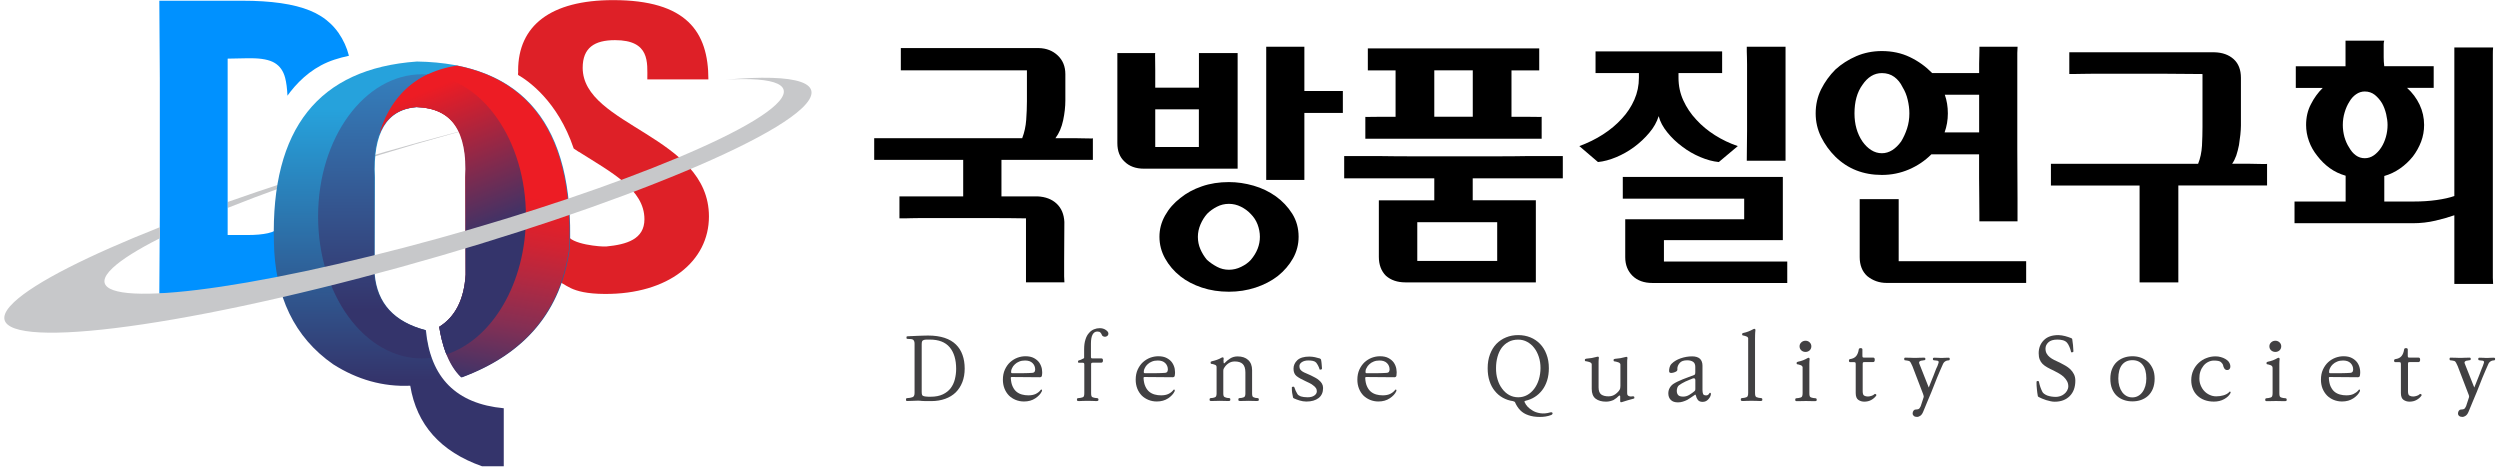<?xml version="1.0" encoding="UTF-8"?>
<svg width="239px" height="45px" viewBox="0 0 239 45" version="1.1" xmlns="http://www.w3.org/2000/svg" xmlns:xlink="http://www.w3.org/1999/xlink">
    <title>DQS-logo</title>
    <defs>
        <linearGradient x1="50.012%" y1="78.642%" x2="50.012%" y2="11.647%" id="linearGradient-1">
            <stop stop-color="#34346B" offset="0%"></stop>
            <stop stop-color="#26A2DC" offset="100%"></stop>
        </linearGradient>
        <linearGradient x1="49.99%" y1="83.024%" x2="49.99%" y2="-37.993%" id="linearGradient-2">
            <stop stop-color="#34346B" offset="0%"></stop>
            <stop stop-color="#348ECD" offset="82.12%"></stop>
        </linearGradient>
        <linearGradient x1="42.527%" y1="108.656%" x2="50.123%" y2="39.134%" id="linearGradient-3">
            <stop stop-color="#34346B" offset="10.48%"></stop>
            <stop stop-color="#473366" offset="16.12%"></stop>
            <stop stop-color="#842F54" offset="40%"></stop>
            <stop stop-color="#B02942" offset="61.16%"></stop>
            <stop stop-color="#D12332" offset="78.82%"></stop>
            <stop stop-color="#E41F28" offset="92.3%"></stop>
            <stop stop-color="#ED1C24" offset="100%"></stop>
        </linearGradient>
        <linearGradient x1="54.942%" y1="62.373%" x2="42.669%" y2="3.583%" id="linearGradient-4">
            <stop stop-color="#34346B" offset="0%"></stop>
            <stop stop-color="#ED1C24" offset="100%"></stop>
        </linearGradient>
    </defs>
    <g id="DQS-1" stroke="none" stroke-width="1" fill="none" fill-rule="evenodd">
        <g id="DQS-main-11--1" transform="translate(-50, -83)" fill-rule="nonzero">
            <g id="Group-41" transform="translate(15, 55)">
                <g id="DQS-logo" transform="translate(35, 28)">
                    <path d="M104.458,15.284 L95.739,15.284 L95.739,18.773 L99.18,18.773 C99.953,18.81 100.562,19.043 101.017,19.472 C101.472,19.901 101.716,20.483 101.753,21.219 C101.753,21.833 101.748,22.474 101.742,23.146 C101.732,23.824 101.732,24.448 101.732,25.025 L101.732,26.418 C101.732,26.624 101.742,26.815 101.758,26.989 L98.084,26.989 L98.084,20.875 C96.946,20.854 95.876,20.848 94.871,20.848 L92.022,20.848 L87.904,20.848 C87.607,20.848 87.342,20.854 87.115,20.859 C86.892,20.864 86.686,20.875 86.511,20.875 L85.987,20.875 L85.987,18.773 L92.081,18.773 L92.081,15.284 L83.573,15.284 L83.573,13.209 L85.802,13.209 L97.724,13.209 C97.936,12.653 98.063,12.065 98.105,11.462 C98.148,10.858 98.174,10.265 98.174,9.688 L98.174,6.724 L86.119,6.724 L86.119,4.595 L99.302,4.595 C100.038,4.611 100.641,4.849 101.123,5.305 C101.605,5.76 101.848,6.353 101.848,7.089 L101.848,9.588 C101.848,10.196 101.779,10.837 101.636,11.504 C101.494,12.171 101.25,12.738 100.901,13.209 L102.69,13.209 C102.986,13.209 103.267,13.214 103.532,13.225 C103.796,13.23 104.014,13.235 104.188,13.235 L104.4,13.235 C104.432,13.235 104.458,13.23 104.479,13.209 L104.479,15.284 L104.458,15.284 Z" id="Path" fill="#000000"></path>
                    <path d="M121.05,17.201 L121.05,10.848 L121.05,4.468 L124.698,4.468 L124.698,5.125 L124.698,6.596 L124.698,8.698 L128.377,8.698 L128.377,10.795 L124.698,10.795 L124.698,17.201 L121.05,17.201 Z M120.446,22.638 C120.446,22.235 120.367,21.844 120.224,21.457 C120.076,21.071 119.854,20.732 119.552,20.435 C119.308,20.171 119.001,19.948 118.636,19.763 C118.265,19.578 117.884,19.488 117.482,19.488 C117.074,19.488 116.698,19.578 116.338,19.763 C115.978,19.948 115.666,20.171 115.406,20.435 C115.142,20.732 114.93,21.071 114.766,21.457 C114.602,21.844 114.517,22.235 114.517,22.638 C114.517,23.056 114.596,23.453 114.755,23.818 C114.914,24.184 115.121,24.528 115.385,24.84 C115.682,25.105 116.005,25.327 116.359,25.512 C116.709,25.698 117.085,25.788 117.487,25.788 C117.889,25.788 118.276,25.698 118.652,25.512 C119.033,25.327 119.34,25.11 119.584,24.84 C120.161,24.157 120.446,23.421 120.446,22.638 M124.147,22.638 C124.147,23.368 123.967,24.062 123.612,24.697 C123.252,25.338 122.765,25.899 122.156,26.391 C121.542,26.862 120.833,27.228 120.034,27.492 C119.224,27.757 118.376,27.889 117.487,27.889 C116.555,27.889 115.698,27.757 114.898,27.492 C114.104,27.228 113.416,26.868 112.839,26.412 C112.225,25.925 111.743,25.354 111.383,24.708 C111.023,24.062 110.843,23.368 110.843,22.632 C110.843,21.912 111.023,21.24 111.383,20.599 C111.743,19.959 112.225,19.403 112.839,18.932 C113.416,18.461 114.104,18.085 114.898,17.815 C115.692,17.539 116.555,17.407 117.487,17.407 C118.271,17.407 119.059,17.524 119.848,17.751 C120.637,17.979 121.341,18.323 121.976,18.773 C122.606,19.228 123.125,19.779 123.538,20.43 C123.941,21.076 124.147,21.812 124.147,22.638 M110.441,14.051 L114.612,14.051 L114.612,10.451 L110.441,10.451 L110.441,14.051 Z M118.318,16.126 L109.366,16.126 C108.577,16.126 107.958,15.898 107.502,15.443 C107.047,15.025 106.819,14.437 106.819,13.68 L106.819,9.376 L106.819,6.411 L106.819,5.072 L110.441,5.072 C110.425,5.072 110.419,5.241 110.43,5.585 C110.441,5.924 110.441,6.305 110.441,6.724 L110.441,8.381 L114.618,8.381 L114.618,6.724 L114.618,5.072 L118.318,5.072 L118.318,6.803 L118.318,10.615 L118.318,16.126 L118.318,16.126 Z" id="Shape" fill="#000000"></path>
                    <path d="M140.792,6.724 L137.118,6.724 L137.118,11.16 L140.797,11.16 L140.797,6.724 L140.792,6.724 Z M135.492,24.946 L143.132,24.946 L143.132,21.245 L135.492,21.245 L135.492,24.946 Z M133.417,11.165 L133.417,6.729 L130.765,6.729 L130.765,4.627 L147.15,4.627 L147.15,6.729 L144.498,6.729 L144.498,11.165 L145.911,11.165 C146.298,11.165 146.636,11.171 146.928,11.176 C147.214,11.186 147.367,11.181 147.383,11.165 L147.383,13.262 L130.526,13.262 L130.526,11.165 C130.526,11.186 130.685,11.186 130.998,11.176 C131.315,11.171 131.649,11.165 131.998,11.165 L133.417,11.165 Z M137.118,19.144 L137.118,17.047 L128.504,17.047 L128.504,14.919 L131.786,14.919 C132.787,14.935 133.899,14.945 135.138,14.945 L138.981,14.945 L142.788,14.945 C144.032,14.945 145.144,14.94 146.123,14.919 L149.405,14.919 L149.405,17.047 L140.792,17.047 L140.792,19.144 L146.827,19.144 L146.827,26.995 L134.365,26.995 C133.592,26.995 132.972,26.783 132.496,26.365 C132.041,25.909 131.818,25.306 131.818,24.554 L131.818,21.854 L131.818,19.149 L137.118,19.149 L137.118,19.144 Z" id="Shape" fill="#000000"></path>
                    <path d="M166.992,15.364 C167.008,14.347 167.019,13.389 167.019,12.489 L167.019,9.926 L167.019,6.146 C167.019,5.903 167.014,5.67 167.008,5.453 C166.998,5.236 166.992,5.056 166.992,4.913 L166.992,4.468 L170.698,4.468 L170.698,15.364 L166.992,15.364 L166.992,15.364 Z M155.128,16.915 L170.439,16.915 L170.439,22.955 L159.072,22.955 L159.072,25.004 L169.025,25.004 L170.862,25.004 L170.862,27.053 L157.971,27.053 C157.166,27.053 156.531,26.82 156.071,26.37 C155.61,25.915 155.372,25.322 155.372,24.586 L155.372,20.959 L166.744,20.959 L166.744,18.99 L155.139,18.99 L155.139,16.915 L155.128,16.915 Z M156.679,7.433 L156.679,6.988 L152.534,6.988 L152.534,4.913 L164.636,4.913 L164.636,6.988 L160.465,6.988 L160.465,7.433 C160.465,8.206 160.618,8.926 160.925,9.598 C161.232,10.271 161.645,10.89 162.169,11.446 C162.678,12.007 163.276,12.499 163.954,12.928 C164.636,13.357 165.362,13.706 166.135,13.966 L164.319,15.491 C163.763,15.438 163.17,15.279 162.545,15.014 C161.921,14.749 161.349,14.421 160.825,14.019 C160.279,13.616 159.803,13.161 159.395,12.653 C158.982,12.145 158.707,11.631 158.569,11.102 C158.395,11.663 158.098,12.192 157.675,12.69 C157.256,13.193 156.775,13.643 156.235,14.045 C155.689,14.448 155.112,14.776 154.498,15.03 C153.889,15.284 153.307,15.438 152.767,15.491 L150.983,13.966 C151.804,13.664 152.561,13.294 153.249,12.849 C153.942,12.404 154.541,11.901 155.049,11.34 C155.557,10.8 155.954,10.191 156.245,9.529 C156.536,8.868 156.679,8.169 156.679,7.433" id="Shape" fill="#000000"></path>
                    <path d="M185.903,12.658 L189.206,12.658 L189.206,9.058 L185.924,9.058 C186.115,9.604 186.215,10.196 186.215,10.842 C186.215,11.478 186.109,12.081 185.903,12.658 M177.787,24.575 L177.787,19.038 L181.514,19.038 L181.514,19.985 L181.514,21.981 L181.514,24.972 L187.608,24.972 L191.779,24.972 L193.701,24.972 L193.701,27.048 L180.365,27.048 C179.666,27.048 179.042,26.831 178.502,26.391 C178.025,25.952 177.787,25.348 177.787,24.575 M179.91,6.988 C179.174,6.988 178.555,7.364 178.046,8.116 C177.538,8.815 177.289,9.725 177.289,10.842 C177.289,11.875 177.538,12.769 178.046,13.521 C178.29,13.871 178.571,14.146 178.888,14.347 C179.201,14.548 179.545,14.649 179.91,14.649 C180.259,14.649 180.593,14.548 180.911,14.347 C181.223,14.146 181.504,13.865 181.752,13.521 C181.975,13.151 182.165,12.743 182.314,12.288 C182.462,11.827 182.536,11.351 182.536,10.842 C182.536,10.424 182.483,9.99 182.377,9.545 C182.276,9.095 182.107,8.693 181.879,8.322 C181.689,7.92 181.424,7.597 181.096,7.354 C180.762,7.11 180.365,6.988 179.91,6.988 M184.717,6.988 L189.206,6.988 L189.206,6.067 C189.206,5.855 189.212,5.622 189.222,5.374 C189.228,5.119 189.233,4.897 189.233,4.706 L189.233,4.468 L192.881,4.468 C192.865,4.664 192.854,4.86 192.854,5.061 L192.854,5.702 L192.854,8.772 L192.854,14.183 C192.854,15.109 192.859,15.988 192.865,16.819 C192.87,17.651 192.875,18.381 192.875,19.011 L192.875,21.161 L189.228,21.161 L189.228,20.451 C189.228,20.049 189.222,19.525 189.217,18.879 C189.206,18.233 189.201,17.598 189.201,16.989 L189.201,14.755 L184.638,14.755 C184.024,15.369 183.309,15.851 182.494,16.2 C181.678,16.549 180.821,16.724 179.905,16.724 C178.136,16.724 176.659,16.147 175.468,14.988 C174.907,14.432 174.452,13.802 174.102,13.103 C173.753,12.399 173.578,11.647 173.578,10.842 C173.578,10.001 173.753,9.233 174.102,8.534 C174.452,7.835 174.907,7.205 175.468,6.644 C176.045,6.12 176.712,5.691 177.464,5.368 C178.216,5.045 179.031,4.881 179.905,4.881 C180.884,4.881 181.779,5.072 182.584,5.458 C183.399,5.85 184.103,6.358 184.717,6.988" id="Shape" fill="#000000"></path>
                    <path d="M213.39,15.655 L215.068,15.655 C215.365,15.655 215.635,15.66 215.873,15.671 C216.111,15.676 216.307,15.681 216.466,15.681 L216.651,15.681 C216.683,15.681 216.709,15.671 216.731,15.655 L216.731,17.73 L208.249,17.73 L208.249,25.555 L208.249,27 L204.544,27 L204.544,17.735 L196.068,17.735 L196.068,15.66 L198.27,15.66 L210.139,15.66 C210.351,15.136 210.473,14.554 210.51,13.929 C210.542,13.299 210.558,12.701 210.558,12.145 L210.558,7.078 C209.372,7.062 208.249,7.052 207.196,7.052 L204.205,7.052 L199.874,7.052 C199.578,7.052 199.302,7.057 199.059,7.062 C198.815,7.073 198.593,7.073 198.402,7.073 L197.825,7.073 L197.825,4.998 L211.685,4.998 C212.458,5.014 213.072,5.236 213.538,5.654 C213.999,6.072 214.232,6.671 214.232,7.438 L214.232,12.007 C214.232,12.251 214.211,12.542 214.179,12.87 C214.142,13.204 214.099,13.537 214.046,13.871 C213.978,14.225 213.888,14.554 213.787,14.871 C213.676,15.178 213.544,15.443 213.39,15.655" id="Path" fill="#000000"></path>
                    <path d="M226.069,8.746 C225.773,8.746 225.498,8.836 225.244,9.011 C224.989,9.185 224.772,9.424 224.603,9.72 C224.412,10.016 224.259,10.361 224.148,10.742 C224.031,11.128 223.973,11.531 223.973,11.949 C223.973,12.335 224.026,12.716 224.126,13.092 C224.238,13.468 224.381,13.807 224.576,14.098 C224.751,14.416 224.963,14.665 225.217,14.85 C225.471,15.035 225.757,15.125 226.069,15.125 C226.387,15.125 226.673,15.035 226.938,14.85 C227.202,14.665 227.441,14.416 227.647,14.098 C227.838,13.802 227.986,13.468 228.092,13.092 C228.198,12.716 228.251,12.335 228.251,11.949 C228.251,11.636 228.203,11.287 228.118,10.911 C228.028,10.535 227.901,10.191 227.726,9.874 C227.536,9.556 227.303,9.291 227.033,9.069 C226.758,8.857 226.44,8.746 226.069,8.746 M222.051,8.407 L219.478,8.407 L219.478,6.332 L224.232,6.332 L224.232,3.886 L227.933,3.886 C227.896,3.992 227.88,4.108 227.88,4.241 L227.88,4.569 L227.88,5.474 C227.88,5.744 227.896,6.03 227.933,6.326 L232.661,6.326 L232.661,8.402 L230.114,8.402 C230.622,8.857 231.019,9.392 231.311,10.001 C231.602,10.615 231.745,11.261 231.745,11.944 C231.745,12.505 231.649,13.034 231.459,13.542 C231.263,14.051 231.004,14.522 230.67,14.961 C230.321,15.395 229.913,15.782 229.447,16.105 C228.986,16.428 228.478,16.671 227.938,16.825 L227.938,19.265 L230.749,19.265 C231.538,19.265 232.269,19.218 232.941,19.122 C233.614,19.027 234.18,18.9 234.635,18.741 L234.635,4.537 L238.341,4.537 C238.32,4.728 238.315,4.955 238.315,5.22 L238.315,7.115 L238.315,19.636 L238.315,24.967 L238.315,26.566 C238.315,26.778 238.325,26.968 238.341,27.143 L234.635,27.143 L234.635,20.578 C234.127,20.758 233.529,20.928 232.841,21.092 C232.147,21.256 231.416,21.341 230.649,21.341 L219.356,21.341 L219.356,19.265 L224.243,19.265 L224.243,16.798 C223.682,16.639 223.174,16.396 222.718,16.068 C222.263,15.734 221.871,15.348 221.538,14.908 C221.188,14.474 220.918,14.003 220.738,13.495 C220.553,12.986 220.463,12.468 220.463,11.944 C220.463,11.208 220.616,10.546 220.924,9.964 C221.215,9.381 221.596,8.857 222.051,8.407" id="Shape" fill="#000000"></path>
                    <path d="M88.978,37.927 C89.439,37.927 89.825,37.848 90.138,37.699 C90.45,37.551 90.694,37.355 90.884,37.112 C91.069,36.863 91.207,36.577 91.286,36.254 C91.366,35.931 91.408,35.603 91.408,35.264 C91.408,34.38 91.202,33.692 90.789,33.199 C90.376,32.707 89.741,32.464 88.894,32.464 L88.756,32.464 C88.687,32.464 88.613,32.464 88.534,32.469 C88.454,32.469 88.385,32.479 88.322,32.501 C88.237,32.522 88.179,32.569 88.152,32.633 C88.126,32.702 88.115,32.797 88.115,32.914 L88.115,37.456 C88.115,37.583 88.126,37.684 88.152,37.752 C88.179,37.816 88.232,37.858 88.322,37.874 C88.38,37.89 88.449,37.906 88.534,37.911 C88.613,37.922 88.687,37.927 88.756,37.927 L88.978,37.927 L88.978,37.927 Z M87.771,38.303 C87.745,38.303 87.681,38.303 87.591,38.308 C87.501,38.314 87.395,38.319 87.284,38.319 C87.173,38.324 87.072,38.324 86.966,38.329 C86.866,38.329 86.792,38.335 86.755,38.335 C86.707,38.335 86.675,38.329 86.649,38.324 C86.628,38.314 86.612,38.282 86.612,38.208 C86.612,38.144 86.622,38.107 86.638,38.091 C86.654,38.075 86.686,38.065 86.739,38.059 C86.834,38.054 86.924,38.044 86.993,38.033 C87.062,38.022 87.141,38.001 87.221,37.975 C87.295,37.954 87.348,37.906 87.379,37.842 C87.416,37.774 87.432,37.684 87.432,37.567 L87.432,32.85 C87.432,32.739 87.416,32.649 87.379,32.585 C87.348,32.511 87.289,32.464 87.221,32.442 C87.162,32.426 87.094,32.411 87.019,32.411 C86.951,32.405 86.871,32.4 86.786,32.4 C86.739,32.4 86.712,32.395 86.691,32.384 C86.67,32.374 86.659,32.331 86.659,32.268 C86.659,32.241 86.665,32.215 86.665,32.199 C86.67,32.183 86.681,32.172 86.691,32.167 C86.712,32.156 86.728,32.151 86.744,32.151 C86.76,32.151 86.781,32.151 86.802,32.146 C86.966,32.141 87.125,32.13 87.284,32.125 C87.438,32.114 87.591,32.109 87.745,32.104 C87.898,32.098 88.057,32.093 88.221,32.088 C88.38,32.082 88.549,32.077 88.724,32.077 C89.338,32.077 89.862,32.156 90.302,32.299 C90.746,32.448 91.106,32.659 91.387,32.935 C91.673,33.215 91.879,33.544 92.017,33.935 C92.155,34.322 92.224,34.756 92.224,35.232 C92.224,35.714 92.149,36.148 92.001,36.529 C91.853,36.911 91.641,37.239 91.371,37.509 C91.096,37.779 90.757,37.985 90.36,38.128 C89.963,38.271 89.518,38.345 89.021,38.345 L88.671,38.345 C88.576,38.345 88.481,38.34 88.391,38.34 C88.306,38.335 88.211,38.329 88.115,38.329 C88.015,38.308 87.904,38.308 87.771,38.303" id="Shape" fill="#414042"></path>
                    <path d="M96.66,35.555 C96.66,35.603 96.671,35.635 96.686,35.651 C96.702,35.672 96.729,35.677 96.782,35.677 L97.253,35.677 L97.793,35.677 C97.968,35.672 98.137,35.666 98.296,35.666 C98.455,35.666 98.587,35.656 98.688,35.645 C98.809,35.635 98.889,35.587 98.921,35.513 C98.947,35.439 98.963,35.375 98.963,35.328 C98.963,35.084 98.878,34.878 98.714,34.714 C98.545,34.544 98.306,34.465 97.994,34.465 C97.793,34.465 97.602,34.496 97.438,34.565 C97.269,34.634 97.131,34.719 97.02,34.83 C96.904,34.936 96.819,35.052 96.755,35.19 C96.686,35.312 96.655,35.439 96.66,35.555 M96.634,36.169 C96.655,36.487 96.713,36.752 96.814,36.958 C96.909,37.165 97.031,37.329 97.179,37.451 C97.332,37.578 97.507,37.662 97.698,37.715 C97.888,37.768 98.095,37.795 98.312,37.795 C98.582,37.795 98.809,37.752 98.995,37.668 C99.175,37.583 99.328,37.472 99.45,37.329 C99.476,37.292 99.492,37.265 99.519,37.249 C99.54,37.239 99.561,37.234 99.577,37.239 C99.593,37.255 99.609,37.276 99.614,37.308 C99.625,37.339 99.619,37.371 99.598,37.408 C99.487,37.657 99.275,37.879 98.974,38.081 C98.672,38.282 98.317,38.382 97.894,38.382 C97.602,38.382 97.338,38.329 97.094,38.229 C96.851,38.128 96.634,37.991 96.454,37.811 C96.274,37.625 96.131,37.403 96.03,37.149 C95.929,36.895 95.876,36.609 95.876,36.296 C95.876,35.936 95.94,35.614 96.067,35.333 C96.194,35.058 96.358,34.819 96.565,34.629 C96.771,34.444 96.999,34.301 97.258,34.2 C97.512,34.105 97.772,34.057 98.036,34.057 C98.359,34.057 98.629,34.115 98.846,34.232 C99.064,34.348 99.233,34.496 99.355,34.666 C99.476,34.846 99.561,35.047 99.604,35.264 C99.641,35.481 99.646,35.688 99.609,35.894 C99.609,35.947 99.588,35.984 99.551,36.016 C99.514,36.048 99.466,36.064 99.424,36.064 L96.729,36.042 C96.692,36.042 96.66,36.053 96.644,36.069 C96.634,36.085 96.628,36.116 96.634,36.169" id="Shape" fill="#414042"></path>
                    <path d="M103.643,34.205 L103.643,33.39 C103.643,33.025 103.685,32.718 103.77,32.458 C103.849,32.199 103.961,31.992 104.109,31.834 C104.241,31.675 104.4,31.558 104.58,31.484 C104.76,31.41 104.945,31.373 105.131,31.373 C105.353,31.373 105.549,31.426 105.713,31.542 C105.877,31.654 105.962,31.765 105.962,31.886 C105.962,31.987 105.925,32.066 105.851,32.119 C105.782,32.172 105.713,32.194 105.644,32.194 C105.586,32.194 105.528,32.183 105.459,32.151 C105.39,32.119 105.348,32.072 105.332,32.003 C105.3,31.918 105.252,31.844 105.194,31.786 C105.136,31.722 105.041,31.696 104.898,31.696 C104.707,31.696 104.559,31.791 104.453,31.982 C104.347,32.172 104.294,32.464 104.294,32.85 L104.294,34.078 C104.294,34.163 104.305,34.216 104.326,34.237 C104.347,34.258 104.405,34.264 104.49,34.264 L105.3,34.264 C105.348,34.264 105.379,34.285 105.406,34.311 C105.432,34.343 105.443,34.396 105.443,34.47 C105.443,34.549 105.422,34.602 105.39,34.629 C105.358,34.655 105.321,34.671 105.289,34.671 L104.506,34.671 C104.421,34.671 104.368,34.682 104.342,34.703 C104.321,34.729 104.31,34.777 104.31,34.856 L104.31,37.578 C104.31,37.71 104.321,37.816 104.347,37.874 C104.374,37.938 104.421,37.975 104.49,37.991 C104.543,38.012 104.601,38.022 104.675,38.038 C104.749,38.049 104.818,38.059 104.876,38.059 C104.924,38.065 104.956,38.081 104.977,38.096 C104.998,38.118 105.014,38.155 105.014,38.208 C105.014,38.266 104.998,38.303 104.961,38.319 C104.935,38.329 104.898,38.34 104.861,38.34 L104.712,38.34 C104.628,38.34 104.538,38.335 104.432,38.329 C104.336,38.329 104.241,38.329 104.156,38.324 C104.072,38.324 104.014,38.324 103.982,38.324 C103.95,38.324 103.886,38.324 103.796,38.324 C103.706,38.329 103.611,38.329 103.516,38.329 C103.421,38.335 103.336,38.34 103.251,38.34 L103.108,38.34 C103.061,38.34 103.024,38.329 102.997,38.319 C102.965,38.303 102.955,38.271 102.955,38.208 C102.955,38.149 102.965,38.112 102.981,38.096 C103.002,38.075 103.039,38.065 103.092,38.059 C103.151,38.059 103.214,38.049 103.283,38.038 C103.357,38.022 103.426,38.006 103.479,37.991 C103.548,37.975 103.595,37.932 103.622,37.874 C103.648,37.811 103.659,37.71 103.659,37.578 L103.659,34.862 C103.659,34.782 103.648,34.735 103.622,34.708 C103.601,34.687 103.542,34.676 103.463,34.676 L103.209,34.676 C103.166,34.682 103.129,34.682 103.103,34.676 C103.076,34.671 103.061,34.639 103.061,34.586 L103.061,34.528 C103.061,34.512 103.066,34.502 103.076,34.491 C103.082,34.481 103.092,34.475 103.103,34.47 C103.119,34.47 103.14,34.459 103.166,34.444 C103.204,34.438 103.235,34.428 103.267,34.417 C103.299,34.401 103.336,34.391 103.368,34.375 C103.399,34.364 103.436,34.343 103.468,34.322 C103.5,34.306 103.537,34.29 103.579,34.274 C103.595,34.269 103.611,34.253 103.616,34.242 C103.627,34.237 103.632,34.221 103.643,34.205" id="Path" fill="#414042"></path>
                    <path d="M109.345,35.555 C109.345,35.603 109.355,35.635 109.371,35.651 C109.387,35.672 109.414,35.677 109.466,35.677 L109.938,35.677 L110.478,35.677 C110.652,35.672 110.822,35.666 110.981,35.666 C111.139,35.666 111.272,35.656 111.372,35.645 C111.494,35.635 111.574,35.587 111.605,35.513 C111.632,35.439 111.648,35.375 111.648,35.328 C111.648,35.084 111.563,34.878 111.399,34.714 C111.229,34.544 110.991,34.465 110.679,34.465 C110.472,34.465 110.287,34.496 110.123,34.565 C109.954,34.634 109.816,34.719 109.705,34.83 C109.588,34.936 109.504,35.052 109.44,35.19 C109.371,35.312 109.339,35.439 109.345,35.555 M109.324,36.169 C109.345,36.487 109.403,36.752 109.504,36.958 C109.599,37.165 109.721,37.329 109.869,37.451 C110.022,37.578 110.197,37.662 110.388,37.715 C110.578,37.768 110.785,37.795 111.002,37.795 C111.272,37.795 111.499,37.752 111.685,37.668 C111.865,37.583 112.018,37.472 112.14,37.329 C112.166,37.292 112.182,37.265 112.209,37.249 C112.23,37.239 112.251,37.234 112.267,37.239 C112.283,37.255 112.299,37.276 112.304,37.308 C112.315,37.339 112.309,37.371 112.294,37.408 C112.177,37.657 111.971,37.879 111.674,38.081 C111.367,38.282 111.007,38.382 110.589,38.382 C110.298,38.382 110.033,38.329 109.789,38.229 C109.546,38.128 109.329,37.991 109.149,37.811 C108.969,37.625 108.826,37.403 108.725,37.149 C108.625,36.895 108.572,36.609 108.572,36.296 C108.572,35.936 108.635,35.614 108.762,35.333 C108.889,35.058 109.054,34.819 109.26,34.629 C109.466,34.444 109.694,34.301 109.954,34.2 C110.213,34.105 110.472,34.057 110.737,34.057 C111.06,34.057 111.33,34.115 111.547,34.232 C111.764,34.348 111.939,34.496 112.055,34.666 C112.177,34.846 112.262,35.047 112.304,35.264 C112.341,35.481 112.346,35.688 112.309,35.894 C112.309,35.947 112.288,35.984 112.251,36.016 C112.214,36.048 112.166,36.064 112.124,36.064 L109.429,36.042 C109.392,36.042 109.361,36.053 109.345,36.069 C109.324,36.085 109.318,36.116 109.324,36.169" id="Shape" fill="#414042"></path>
                    <path d="M116.979,34.661 C116.979,34.703 116.989,34.729 117.016,34.735 C117.037,34.74 117.058,34.724 117.079,34.703 C117.217,34.549 117.392,34.406 117.598,34.274 C117.81,34.136 118.048,34.073 118.318,34.073 C118.736,34.073 119.075,34.184 119.324,34.412 C119.573,34.639 119.7,34.962 119.7,35.386 L119.7,37.615 C119.7,37.721 119.711,37.805 119.732,37.869 C119.758,37.932 119.795,37.969 119.859,37.985 C119.912,38.006 119.965,38.022 120.023,38.038 C120.081,38.049 120.145,38.054 120.208,38.054 C120.256,38.059 120.293,38.075 120.314,38.091 C120.335,38.112 120.346,38.155 120.346,38.208 C120.346,38.266 120.33,38.298 120.298,38.314 C120.266,38.329 120.229,38.335 120.187,38.335 L120.049,38.335 C119.97,38.335 119.885,38.335 119.801,38.329 C119.716,38.329 119.631,38.329 119.546,38.324 C119.467,38.319 119.409,38.319 119.382,38.319 C119.351,38.319 119.287,38.319 119.197,38.324 C119.107,38.324 119.017,38.329 118.932,38.329 C118.837,38.335 118.747,38.335 118.673,38.335 L118.535,38.335 C118.488,38.335 118.456,38.329 118.429,38.314 C118.403,38.298 118.387,38.266 118.387,38.208 C118.387,38.155 118.392,38.112 118.414,38.091 C118.435,38.075 118.466,38.059 118.519,38.054 C118.583,38.054 118.646,38.049 118.699,38.038 C118.752,38.033 118.811,38.017 118.874,37.991 C118.938,37.975 118.991,37.932 119.017,37.874 C119.044,37.811 119.059,37.726 119.059,37.62 L119.059,35.603 C119.059,35.232 118.975,34.968 118.805,34.798 C118.636,34.634 118.376,34.555 118.038,34.555 C117.799,34.555 117.593,34.624 117.408,34.756 C117.222,34.888 117.085,35.058 116.979,35.264 C116.963,35.296 116.952,35.333 116.952,35.365 C116.952,35.402 116.947,35.439 116.947,35.486 L116.947,37.625 C116.947,37.731 116.958,37.816 116.989,37.874 C117.016,37.932 117.069,37.969 117.138,37.985 C117.196,38.006 117.249,38.022 117.302,38.038 C117.36,38.049 117.418,38.054 117.492,38.054 C117.54,38.059 117.572,38.075 117.593,38.091 C117.614,38.112 117.619,38.155 117.619,38.208 C117.619,38.266 117.604,38.298 117.577,38.314 C117.551,38.329 117.514,38.335 117.476,38.335 L117.323,38.335 C117.244,38.335 117.159,38.335 117.069,38.329 C116.974,38.329 116.884,38.329 116.794,38.324 C116.709,38.319 116.651,38.319 116.614,38.319 C116.582,38.319 116.524,38.319 116.439,38.324 C116.354,38.324 116.269,38.329 116.179,38.329 C116.089,38.335 116.005,38.335 115.931,38.335 L115.788,38.335 C115.74,38.335 115.703,38.329 115.676,38.314 C115.65,38.298 115.634,38.266 115.634,38.208 C115.634,38.155 115.645,38.112 115.666,38.091 C115.687,38.075 115.719,38.059 115.766,38.054 C115.825,38.054 115.888,38.049 115.952,38.038 C116.021,38.028 116.079,38.006 116.137,37.985 C116.195,37.969 116.238,37.927 116.264,37.869 C116.291,37.805 116.306,37.721 116.306,37.615 L116.306,35.1 C116.306,34.989 116.264,34.92 116.174,34.883 C116.084,34.846 115.989,34.814 115.883,34.793 C115.856,34.793 115.841,34.788 115.819,34.788 C115.804,34.782 115.788,34.777 115.772,34.772 C115.761,34.761 115.751,34.745 115.745,34.735 C115.74,34.724 115.735,34.703 115.735,34.676 C115.735,34.655 115.735,34.634 115.74,34.618 C115.745,34.602 115.751,34.586 115.761,34.576 C115.772,34.571 115.782,34.565 115.798,34.56 C115.814,34.555 115.835,34.549 115.862,34.534 C116.026,34.496 116.185,34.454 116.333,34.401 C116.486,34.348 116.635,34.279 116.778,34.195 C116.831,34.163 116.878,34.152 116.926,34.168 C116.968,34.189 116.989,34.226 116.984,34.295 C116.974,34.364 116.963,34.428 116.963,34.491 C116.979,34.555 116.979,34.608 116.979,34.661" id="Path" fill="#414042"></path>
                    <path d="M124.999,37.98 C125.275,37.98 125.486,37.927 125.645,37.816 C125.809,37.705 125.889,37.567 125.889,37.403 C125.889,37.286 125.857,37.175 125.794,37.091 C125.73,37.001 125.651,36.916 125.545,36.847 C125.449,36.762 125.338,36.694 125.206,36.63 C125.074,36.566 124.941,36.508 124.809,36.439 C124.438,36.27 124.152,36.111 123.956,35.958 C123.755,35.799 123.66,35.561 123.66,35.248 C123.66,34.936 123.782,34.666 124.025,34.433 C124.274,34.205 124.655,34.089 125.185,34.089 C125.381,34.094 125.555,34.115 125.709,34.147 C125.857,34.184 126.016,34.226 126.191,34.274 C126.206,34.29 126.228,34.306 126.244,34.322 C126.265,34.332 126.281,34.354 126.291,34.38 C126.318,34.512 126.339,34.65 126.349,34.793 C126.36,34.936 126.371,35.068 126.381,35.206 C126.381,35.254 126.371,35.285 126.349,35.301 C126.328,35.317 126.302,35.328 126.27,35.328 C126.217,35.338 126.18,35.338 126.159,35.322 C126.138,35.306 126.127,35.28 126.127,35.232 C126.101,35.153 126.064,35.058 126.005,34.946 C125.947,34.835 125.884,34.74 125.82,34.661 C125.751,34.586 125.651,34.534 125.518,34.502 C125.386,34.475 125.243,34.459 125.089,34.459 C124.814,34.459 124.602,34.518 124.444,34.629 C124.285,34.74 124.211,34.878 124.226,35.047 C124.226,35.164 124.258,35.254 124.311,35.328 C124.364,35.402 124.444,35.471 124.544,35.534 C124.639,35.592 124.756,35.645 124.888,35.698 C125.021,35.751 125.164,35.815 125.317,35.889 C125.449,35.958 125.592,36.026 125.73,36.101 C125.873,36.175 125.995,36.259 126.101,36.355 C126.217,36.445 126.307,36.556 126.381,36.678 C126.45,36.799 126.487,36.937 126.487,37.091 C126.487,37.509 126.344,37.832 126.058,38.054 C125.767,38.276 125.381,38.388 124.888,38.388 C124.666,38.388 124.454,38.351 124.242,38.287 C124.036,38.224 123.856,38.155 123.702,38.086 C123.681,38.075 123.66,38.059 123.644,38.044 C123.618,38.022 123.612,38.001 123.612,37.98 C123.581,37.853 123.554,37.71 123.528,37.546 C123.506,37.382 123.501,37.234 123.501,37.096 L123.501,37.054 L123.501,37.022 C123.506,37.011 123.512,37.001 123.528,36.995 C123.538,36.99 123.559,36.985 123.591,36.969 C123.628,36.964 123.66,36.964 123.692,36.979 C123.718,36.99 123.739,37.016 123.75,37.054 C123.782,37.154 123.819,37.26 123.872,37.371 C123.925,37.482 123.978,37.583 124.036,37.673 C124.089,37.758 124.195,37.832 124.354,37.895 C124.518,37.943 124.729,37.98 124.999,37.98" id="Path" fill="#414042"></path>
                    <path d="M130.542,35.555 C130.542,35.603 130.553,35.635 130.569,35.651 C130.585,35.672 130.611,35.677 130.659,35.677 L131.135,35.677 L131.675,35.677 C131.85,35.672 132.014,35.666 132.178,35.666 C132.337,35.666 132.469,35.656 132.57,35.645 C132.692,35.635 132.771,35.587 132.803,35.513 C132.829,35.439 132.845,35.375 132.845,35.328 C132.845,35.084 132.761,34.878 132.596,34.714 C132.427,34.544 132.189,34.465 131.876,34.465 C131.67,34.465 131.485,34.496 131.321,34.565 C131.151,34.634 131.014,34.719 130.902,34.83 C130.786,34.936 130.701,35.052 130.638,35.19 C130.564,35.312 130.537,35.439 130.542,35.555 M130.516,36.169 C130.537,36.487 130.595,36.752 130.696,36.958 C130.791,37.165 130.913,37.329 131.061,37.451 C131.215,37.578 131.389,37.662 131.58,37.715 C131.771,37.768 131.977,37.795 132.194,37.795 C132.464,37.795 132.692,37.752 132.877,37.668 C133.057,37.583 133.211,37.472 133.332,37.329 C133.359,37.292 133.375,37.265 133.401,37.249 C133.422,37.239 133.444,37.234 133.459,37.239 C133.475,37.255 133.491,37.276 133.496,37.308 C133.507,37.339 133.502,37.371 133.481,37.408 C133.369,37.657 133.163,37.879 132.856,38.081 C132.554,38.282 132.194,38.382 131.776,38.382 C131.49,38.382 131.225,38.329 130.982,38.229 C130.738,38.128 130.526,37.991 130.341,37.811 C130.161,37.625 130.018,37.403 129.918,37.149 C129.817,36.895 129.764,36.609 129.764,36.296 C129.764,35.936 129.828,35.614 129.955,35.333 C130.082,35.058 130.251,34.819 130.452,34.629 C130.659,34.444 130.886,34.301 131.146,34.2 C131.405,34.105 131.665,34.057 131.929,34.057 C132.252,34.057 132.522,34.115 132.739,34.232 C132.956,34.348 133.126,34.496 133.248,34.666 C133.369,34.846 133.454,35.047 133.491,35.264 C133.528,35.481 133.534,35.688 133.502,35.894 C133.502,35.947 133.481,35.984 133.444,36.016 C133.401,36.048 133.359,36.064 133.316,36.064 L130.622,36.042 C130.585,36.042 130.553,36.053 130.537,36.069 C130.516,36.085 130.511,36.116 130.516,36.169" id="Shape" fill="#414042"></path>
                    <path d="M145.144,32.469 C144.794,32.469 144.482,32.538 144.222,32.681 C143.958,32.824 143.735,33.014 143.555,33.258 C143.381,33.501 143.248,33.792 143.158,34.121 C143.068,34.449 143.021,34.809 143.021,35.185 C143.015,35.576 143.063,35.942 143.169,36.281 C143.269,36.619 143.418,36.916 143.608,37.165 C143.794,37.419 144.021,37.62 144.275,37.763 C144.54,37.906 144.826,37.98 145.144,37.98 C145.456,37.98 145.742,37.906 146.001,37.763 C146.261,37.62 146.483,37.419 146.674,37.165 C146.859,36.916 147.007,36.625 147.113,36.281 C147.214,35.942 147.272,35.571 147.272,35.185 C147.272,34.804 147.219,34.449 147.113,34.121 C147.002,33.787 146.859,33.501 146.668,33.258 C146.483,33.014 146.255,32.824 145.996,32.681 C145.736,32.538 145.451,32.469 145.144,32.469 M145.837,38.314 C145.8,38.329 145.774,38.351 145.747,38.366 C145.721,38.388 145.726,38.414 145.758,38.456 C145.832,38.621 145.927,38.764 146.044,38.885 C146.16,39.007 146.308,39.124 146.483,39.229 C146.684,39.367 146.944,39.457 147.251,39.505 C147.552,39.552 147.881,39.521 148.219,39.42 C148.272,39.415 148.309,39.415 148.341,39.415 C148.368,39.415 148.394,39.441 148.421,39.478 C148.431,39.51 148.426,39.547 148.41,39.579 C148.389,39.611 148.357,39.642 148.309,39.669 C148.14,39.738 147.955,39.785 147.764,39.817 C147.574,39.849 147.378,39.859 147.182,39.859 C146.991,39.859 146.801,39.844 146.615,39.817 C146.43,39.785 146.261,39.748 146.107,39.69 C145.8,39.589 145.541,39.431 145.334,39.219 C145.128,39.007 144.958,38.748 144.826,38.435 C144.81,38.414 144.784,38.404 144.746,38.388 C144.715,38.372 144.678,38.361 144.635,38.345 C144.286,38.298 143.963,38.186 143.666,38.022 C143.37,37.858 143.116,37.641 142.904,37.376 C142.687,37.112 142.518,36.799 142.401,36.434 C142.279,36.069 142.221,35.661 142.221,35.201 C142.221,34.708 142.295,34.264 142.444,33.872 C142.592,33.48 142.793,33.146 143.052,32.876 C143.317,32.606 143.629,32.395 143.984,32.252 C144.339,32.104 144.725,32.035 145.144,32.035 C145.556,32.035 145.943,32.109 146.303,32.252 C146.658,32.395 146.965,32.606 147.229,32.876 C147.489,33.146 147.701,33.48 147.844,33.872 C147.997,34.264 148.071,34.708 148.071,35.201 C148.071,35.635 148.013,36.032 147.902,36.381 C147.791,36.731 147.632,37.043 147.431,37.302 C147.229,37.562 146.996,37.779 146.726,37.948 C146.456,38.123 146.155,38.239 145.837,38.314" id="Shape" fill="#414042"></path>
                    <path d="M153.54,38.398 C153.122,38.398 152.788,38.303 152.539,38.112 C152.296,37.922 152.169,37.609 152.169,37.181 L152.169,34.841 C152.169,34.793 152.153,34.745 152.121,34.714 C152.084,34.676 152.042,34.65 151.994,34.629 C151.941,34.608 151.883,34.586 151.825,34.576 C151.761,34.56 151.708,34.549 151.655,34.539 C151.634,34.539 151.613,34.539 151.597,34.534 C151.576,34.528 151.56,34.523 151.544,34.518 C151.534,34.507 151.523,34.496 151.523,34.486 C151.518,34.475 151.512,34.454 151.512,34.428 C151.512,34.375 151.523,34.343 151.539,34.327 C151.56,34.311 151.592,34.301 151.639,34.29 C151.804,34.279 151.978,34.258 152.169,34.226 C152.354,34.189 152.524,34.152 152.672,34.11 C152.735,34.094 152.783,34.094 152.815,34.11 C152.846,34.131 152.857,34.168 152.852,34.226 C152.836,34.322 152.825,34.438 152.825,34.576 L152.825,34.904 L152.825,37.038 C152.825,37.361 152.91,37.583 153.074,37.71 C153.244,37.832 153.476,37.89 153.773,37.89 C154.027,37.89 154.255,37.821 154.445,37.673 C154.636,37.53 154.774,37.382 154.853,37.228 C154.874,37.196 154.885,37.144 154.895,37.08 C154.906,37.016 154.911,36.953 154.911,36.9 L154.911,34.856 C154.911,34.809 154.895,34.761 154.858,34.729 C154.826,34.692 154.784,34.666 154.731,34.645 C154.678,34.624 154.625,34.602 154.562,34.592 C154.504,34.576 154.445,34.565 154.398,34.555 C154.376,34.555 154.355,34.555 154.339,34.549 C154.318,34.544 154.308,34.539 154.292,34.534 C154.281,34.523 154.271,34.512 154.265,34.502 C154.26,34.491 154.26,34.47 154.26,34.444 C154.26,34.391 154.265,34.359 154.281,34.343 C154.297,34.327 154.334,34.316 154.382,34.306 C154.541,34.295 154.715,34.274 154.911,34.242 C155.102,34.205 155.271,34.168 155.419,34.126 C155.478,34.11 155.52,34.11 155.546,34.126 C155.573,34.147 155.584,34.184 155.584,34.242 C155.562,34.338 155.557,34.454 155.557,34.602 L155.557,34.946 L155.557,37.535 C155.557,37.62 155.562,37.684 155.578,37.731 C155.594,37.774 155.626,37.811 155.674,37.842 C155.726,37.869 155.785,37.89 155.859,37.901 C155.928,37.906 156.007,37.901 156.092,37.885 C156.129,37.885 156.155,37.89 156.182,37.895 C156.208,37.901 156.224,37.922 156.24,37.954 C156.245,37.985 156.245,38.017 156.245,38.049 C156.245,38.081 156.219,38.102 156.171,38.112 C155.981,38.165 155.79,38.213 155.615,38.266 C155.435,38.314 155.25,38.377 155.07,38.435 C155.006,38.456 154.959,38.462 154.932,38.446 C154.901,38.43 154.89,38.388 154.89,38.329 L154.89,37.901 C154.89,37.848 154.879,37.821 154.848,37.811 C154.821,37.805 154.789,37.816 154.752,37.848 C154.636,37.98 154.466,38.112 154.255,38.239 C154.038,38.335 153.799,38.398 153.54,38.398" id="Path" fill="#414042"></path>
                    <path d="M160.915,37.916 C161.121,37.916 161.328,37.858 161.518,37.736 C161.714,37.615 161.857,37.509 161.963,37.419 C162.011,37.382 162.037,37.35 162.053,37.318 C162.069,37.286 162.074,37.234 162.074,37.165 L162.074,36.344 C162.074,36.265 162.053,36.212 162.016,36.185 C161.979,36.159 161.921,36.159 161.846,36.175 C161.746,36.212 161.635,36.259 161.508,36.312 C161.386,36.365 161.259,36.413 161.132,36.471 C161.01,36.535 160.894,36.593 160.782,36.656 C160.671,36.72 160.581,36.784 160.507,36.836 C160.438,36.889 160.391,36.964 160.354,37.059 C160.322,37.159 160.301,37.26 160.301,37.366 C160.301,37.551 160.354,37.694 160.454,37.789 C160.544,37.874 160.703,37.916 160.915,37.916 M162.757,34.952 L162.757,37.281 C162.757,37.44 162.778,37.562 162.815,37.662 C162.852,37.758 162.958,37.8 163.122,37.8 C163.191,37.8 163.249,37.779 163.302,37.736 C163.355,37.694 163.387,37.652 163.403,37.615 C163.435,37.551 163.472,37.535 163.519,37.562 C163.562,37.588 163.578,37.646 163.556,37.736 C163.525,37.89 163.44,38.044 163.297,38.192 C163.159,38.34 162.985,38.419 162.762,38.419 C162.561,38.419 162.408,38.356 162.312,38.229 C162.217,38.102 162.159,37.964 162.132,37.826 C162.116,37.779 162.101,37.742 162.079,37.731 C162.058,37.721 162.032,37.731 161.984,37.779 C161.889,37.842 161.783,37.922 161.666,37.996 C161.55,38.075 161.428,38.149 161.301,38.229 C161.164,38.298 161.021,38.351 160.872,38.398 C160.719,38.446 160.571,38.467 160.412,38.467 C160.115,38.467 159.888,38.393 159.729,38.234 C159.575,38.081 159.491,37.869 159.491,37.609 C159.491,37.419 159.533,37.244 159.623,37.085 C159.708,36.932 159.829,36.799 159.978,36.699 C160.078,36.63 160.211,36.561 160.359,36.487 C160.512,36.413 160.682,36.339 160.862,36.265 C161.042,36.196 161.227,36.127 161.418,36.053 C161.608,35.984 161.788,35.915 161.958,35.852 C162.005,35.836 162.032,35.809 162.048,35.756 C162.064,35.714 162.069,35.645 162.069,35.561 L162.069,35.074 C162.069,34.846 162,34.687 161.862,34.592 C161.725,34.496 161.534,34.444 161.296,34.444 C160.962,34.444 160.719,34.528 160.576,34.703 C160.428,34.878 160.354,35.058 160.354,35.243 C160.375,35.365 160.343,35.449 160.269,35.497 C160.195,35.55 160.094,35.592 159.972,35.624 C159.835,35.661 159.734,35.666 159.665,35.64 C159.596,35.608 159.565,35.555 159.565,35.481 C159.559,35.365 159.581,35.232 159.618,35.1 C159.655,34.968 159.718,34.856 159.814,34.766 C160.031,34.549 160.316,34.38 160.676,34.253 C161.036,34.131 161.402,34.068 161.767,34.068 C162.101,34.068 162.349,34.147 162.519,34.301 C162.672,34.454 162.757,34.671 162.757,34.952" id="Shape" fill="#414042"></path>
                    <path d="M167.13,32.389 C167.13,32.289 167.082,32.215 166.992,32.178 C166.902,32.135 166.802,32.109 166.696,32.082 C166.675,32.082 166.654,32.082 166.638,32.072 C166.622,32.066 166.606,32.061 166.585,32.056 C166.574,32.045 166.564,32.029 166.558,32.019 C166.553,32.008 166.548,31.982 166.548,31.955 C166.548,31.934 166.548,31.918 166.553,31.902 C166.553,31.886 166.564,31.881 166.574,31.871 C166.585,31.86 166.595,31.855 166.611,31.849 C166.622,31.849 166.643,31.839 166.675,31.828 C166.844,31.791 166.998,31.749 167.156,31.685 C167.31,31.627 167.464,31.553 167.612,31.468 C167.665,31.436 167.712,31.426 167.76,31.442 C167.808,31.463 167.824,31.5 167.818,31.569 C167.797,31.712 167.792,31.871 167.786,32.04 C167.786,32.215 167.781,32.342 167.781,32.426 L167.781,37.572 C167.781,37.71 167.797,37.811 167.824,37.869 C167.85,37.927 167.903,37.975 167.977,37.985 C168.025,38.001 168.078,38.017 168.146,38.033 C168.215,38.049 168.279,38.054 168.348,38.054 C168.39,38.059 168.427,38.075 168.448,38.091 C168.469,38.112 168.48,38.149 168.48,38.208 C168.48,38.266 168.464,38.298 168.432,38.314 C168.401,38.324 168.369,38.335 168.326,38.335 L168.178,38.335 C168.094,38.335 168.004,38.329 167.903,38.324 C167.808,38.324 167.712,38.324 167.628,38.319 C167.543,38.314 167.485,38.314 167.453,38.314 C167.416,38.314 167.352,38.314 167.262,38.319 C167.172,38.319 167.077,38.324 166.982,38.324 C166.886,38.329 166.796,38.335 166.717,38.335 L166.574,38.335 C166.526,38.335 166.489,38.324 166.463,38.314 C166.431,38.298 166.421,38.261 166.421,38.208 C166.421,38.155 166.426,38.112 166.447,38.091 C166.468,38.07 166.505,38.059 166.558,38.054 C166.611,38.054 166.675,38.049 166.744,38.033 C166.807,38.017 166.876,38.001 166.929,37.985 C166.992,37.975 167.045,37.927 167.077,37.869 C167.109,37.805 167.125,37.71 167.125,37.572 L167.125,32.389 L167.13,32.389 Z" id="Path" fill="#414042"></path>
                    <path d="M173.165,33.104 C173.165,33.258 173.112,33.385 173.006,33.491 C172.895,33.591 172.768,33.644 172.609,33.644 C172.445,33.644 172.308,33.591 172.202,33.491 C172.091,33.39 172.038,33.258 172.038,33.104 C172.038,32.966 172.091,32.839 172.202,32.734 C172.308,32.633 172.445,32.575 172.609,32.575 C172.768,32.575 172.901,32.628 173.006,32.734 C173.112,32.839 173.165,32.966 173.165,33.104 M172.334,35.153 C172.334,35.1 172.324,35.058 172.297,35.021 C172.271,34.984 172.239,34.957 172.202,34.931 C172.165,34.915 172.117,34.899 172.059,34.883 C172.006,34.872 171.953,34.856 171.9,34.835 C171.858,34.835 171.821,34.83 171.794,34.814 C171.768,34.804 171.757,34.772 171.757,34.719 C171.757,34.698 171.757,34.676 171.762,34.666 C171.762,34.65 171.768,34.639 171.784,34.629 C171.794,34.624 171.81,34.618 171.821,34.608 C171.831,34.602 171.852,34.597 171.884,34.581 C172.054,34.549 172.207,34.502 172.355,34.449 C172.504,34.391 172.652,34.322 172.8,34.237 C172.853,34.2 172.901,34.195 172.943,34.211 C172.985,34.226 173.006,34.269 173.001,34.338 C172.985,34.475 172.975,34.629 172.975,34.809 L172.975,35.201 L172.975,37.583 C172.975,37.715 172.985,37.816 173.012,37.879 C173.038,37.943 173.081,37.98 173.155,38.001 C173.208,38.017 173.266,38.033 173.34,38.049 C173.414,38.059 173.483,38.07 173.546,38.07 C173.589,38.075 173.626,38.086 173.647,38.107 C173.668,38.128 173.679,38.165 173.679,38.224 C173.679,38.282 173.663,38.314 173.631,38.329 C173.605,38.34 173.568,38.351 173.531,38.351 L173.382,38.351 C173.298,38.351 173.208,38.345 173.107,38.345 C173.012,38.345 172.916,38.345 172.826,38.34 C172.742,38.335 172.684,38.335 172.657,38.335 C172.62,38.335 172.562,38.335 172.466,38.34 C172.376,38.34 172.281,38.345 172.186,38.345 C172.091,38.351 172.006,38.351 171.921,38.351 L171.778,38.351 C171.731,38.351 171.694,38.345 171.667,38.329 C171.635,38.314 171.625,38.282 171.625,38.224 C171.625,38.165 171.63,38.128 171.651,38.107 C171.672,38.086 171.709,38.075 171.757,38.07 C171.815,38.07 171.879,38.065 171.953,38.049 C172.027,38.033 172.096,38.017 172.149,38.001 C172.212,37.985 172.26,37.943 172.286,37.879 C172.313,37.816 172.329,37.721 172.329,37.583 L172.329,35.153 L172.334,35.153 Z" id="Shape" fill="#414042"></path>
                    <path d="M176.855,34.332 C177.125,34.295 177.326,34.195 177.454,34.036 C177.575,33.882 177.66,33.671 177.697,33.411 C177.702,33.364 177.718,33.326 177.755,33.311 C177.787,33.289 177.835,33.279 177.893,33.279 C177.941,33.284 177.972,33.295 178.004,33.316 C178.031,33.337 178.046,33.369 178.046,33.411 L178.046,33.999 C178.046,34.084 178.057,34.136 178.078,34.158 C178.099,34.179 178.158,34.189 178.258,34.189 L179.095,34.189 C179.132,34.189 179.164,34.205 179.19,34.237 C179.216,34.264 179.227,34.322 179.227,34.401 C179.227,34.481 179.211,34.534 179.185,34.565 C179.153,34.597 179.121,34.613 179.089,34.613 L178.29,34.613 C178.195,34.613 178.131,34.624 178.11,34.639 C178.089,34.661 178.073,34.714 178.073,34.798 L178.073,37.408 C178.073,37.631 178.121,37.768 178.216,37.821 C178.311,37.879 178.428,37.906 178.576,37.906 C178.671,37.906 178.777,37.885 178.899,37.848 C179.015,37.816 179.105,37.763 179.174,37.705 C179.201,37.668 179.227,37.652 179.254,37.657 C179.28,37.657 179.306,37.673 179.344,37.694 C179.365,37.715 179.381,37.742 179.381,37.763 C179.386,37.795 179.37,37.821 179.344,37.853 C179.227,38.006 179.079,38.134 178.888,38.239 C178.698,38.345 178.475,38.398 178.221,38.398 C178.015,38.398 177.829,38.345 177.66,38.229 C177.491,38.118 177.406,37.895 177.406,37.572 L177.406,34.809 C177.406,34.724 177.395,34.671 177.369,34.65 C177.342,34.629 177.284,34.618 177.194,34.618 L176.914,34.618 C176.871,34.624 176.829,34.618 176.808,34.608 C176.781,34.597 176.771,34.565 176.765,34.512 C176.755,34.459 176.755,34.422 176.771,34.396 C176.776,34.369 176.808,34.348 176.855,34.332" id="Path" fill="#414042"></path>
                    <path d="M185.326,34.687 C185.342,34.624 185.342,34.576 185.321,34.544 C185.294,34.512 185.252,34.486 185.183,34.475 C185.156,34.475 185.13,34.475 185.104,34.47 C185.077,34.47 185.056,34.465 185.035,34.459 C185.014,34.459 184.992,34.459 184.966,34.454 C184.945,34.454 184.918,34.449 184.897,34.444 C184.86,34.444 184.828,34.433 184.812,34.422 C184.796,34.406 184.786,34.369 184.786,34.311 C184.786,34.258 184.796,34.226 184.818,34.216 C184.839,34.205 184.871,34.195 184.908,34.195 C184.929,34.195 184.976,34.195 185.04,34.2 C185.104,34.205 185.172,34.205 185.246,34.205 C185.321,34.211 185.395,34.216 185.458,34.216 L185.612,34.216 L185.749,34.216 C185.808,34.216 185.876,34.211 185.945,34.205 C186.014,34.205 186.078,34.205 186.136,34.2 C186.199,34.2 186.247,34.195 186.284,34.195 C186.311,34.195 186.337,34.2 186.364,34.216 C186.385,34.232 186.395,34.264 186.395,34.311 C186.395,34.369 186.385,34.406 186.369,34.422 C186.353,34.444 186.321,34.449 186.289,34.449 C186.268,34.454 186.258,34.459 186.231,34.459 C186.21,34.465 186.194,34.465 186.168,34.465 C186.146,34.47 186.125,34.475 186.104,34.481 C186.083,34.486 186.067,34.491 186.046,34.502 C185.977,34.534 185.919,34.571 185.871,34.618 C185.824,34.671 185.781,34.724 185.755,34.788 C185.665,34.989 185.569,35.201 185.474,35.423 C185.379,35.651 185.278,35.878 185.183,36.111 C185.088,36.349 184.992,36.588 184.902,36.821 C184.812,37.054 184.722,37.281 184.638,37.488 C184.5,37.8 184.368,38.118 184.235,38.446 C184.098,38.774 183.971,39.076 183.859,39.356 C183.785,39.542 183.69,39.674 183.579,39.748 C183.468,39.822 183.367,39.859 183.282,39.859 C183.15,39.859 183.039,39.828 182.965,39.769 C182.891,39.706 182.848,39.626 182.848,39.531 C182.848,39.42 182.875,39.335 182.933,39.261 C182.991,39.187 183.055,39.15 183.129,39.15 L183.139,39.15 C183.24,39.15 183.33,39.134 183.404,39.108 C183.484,39.076 183.552,38.986 183.621,38.832 L183.891,38.006 C183.912,37.959 183.912,37.906 183.902,37.853 C183.896,37.805 183.875,37.742 183.849,37.673 L182.827,35.005 C182.774,34.888 182.726,34.782 182.674,34.687 C182.621,34.592 182.573,34.534 182.509,34.512 C182.446,34.496 182.382,34.481 182.319,34.47 C182.261,34.459 182.197,34.449 182.128,34.444 C182.102,34.444 182.081,34.438 182.065,34.417 C182.049,34.396 182.044,34.364 182.044,34.306 C182.044,34.253 182.049,34.221 182.07,34.211 C182.091,34.2 182.112,34.189 182.134,34.189 C182.165,34.189 182.224,34.189 182.314,34.195 C182.404,34.2 182.499,34.2 182.599,34.2 C182.705,34.205 182.801,34.211 182.891,34.211 L183.071,34.211 L183.24,34.211 C183.325,34.211 183.42,34.205 183.515,34.2 C183.605,34.2 183.69,34.2 183.775,34.195 C183.854,34.195 183.912,34.189 183.939,34.189 C183.971,34.189 184.002,34.195 184.029,34.211 C184.05,34.226 184.066,34.258 184.066,34.306 C184.066,34.364 184.055,34.401 184.034,34.417 C184.013,34.428 183.986,34.438 183.949,34.438 C183.912,34.444 183.886,34.444 183.865,34.449 C183.838,34.454 183.812,34.459 183.791,34.465 C183.769,34.47 183.743,34.475 183.722,34.475 C183.701,34.475 183.679,34.481 183.653,34.481 C183.568,34.507 183.51,34.539 183.484,34.592 C183.452,34.645 183.457,34.703 183.489,34.772 L184.389,37.048 C184.463,36.863 184.537,36.667 184.616,36.476 C184.696,36.281 184.775,36.085 184.855,35.884 C184.934,35.677 185.008,35.481 185.088,35.275 C185.194,35.084 185.268,34.888 185.326,34.687" id="Path" fill="#414042"></path>
                    <path d="M196.555,37.943 C196.676,37.943 196.809,37.916 196.952,37.874 C197.089,37.832 197.216,37.763 197.328,37.673 C197.439,37.588 197.534,37.482 197.608,37.355 C197.682,37.234 197.725,37.091 197.73,36.937 C197.73,36.752 197.688,36.582 197.603,36.429 C197.518,36.281 197.412,36.143 197.28,36.016 C197.148,35.899 196.999,35.794 196.835,35.698 C196.666,35.603 196.502,35.513 196.332,35.428 C196.105,35.328 195.904,35.222 195.724,35.121 C195.544,35.021 195.39,34.909 195.268,34.788 C195.146,34.666 195.056,34.523 194.993,34.359 C194.929,34.2 194.898,33.999 194.898,33.766 C194.898,33.268 195.062,32.855 195.385,32.527 C195.708,32.194 196.174,32.035 196.788,32.035 C197.015,32.045 197.222,32.077 197.423,32.13 C197.619,32.183 197.815,32.246 198.011,32.326 C198.032,32.336 198.053,32.347 198.069,32.363 C198.09,32.379 198.101,32.4 198.106,32.426 C198.138,32.633 198.164,32.824 198.18,32.993 C198.196,33.157 198.206,33.342 198.217,33.549 C198.217,33.602 198.212,33.634 198.196,33.644 C198.185,33.66 198.154,33.671 198.106,33.676 C198.053,33.686 198.021,33.686 198.011,33.676 C198,33.66 197.984,33.628 197.979,33.586 C197.952,33.459 197.905,33.321 197.841,33.168 C197.778,33.009 197.698,32.876 197.619,32.776 C197.518,32.654 197.381,32.575 197.216,32.527 C197.052,32.485 196.872,32.464 196.687,32.464 C196.295,32.464 196.004,32.554 195.824,32.728 C195.639,32.903 195.549,33.099 195.549,33.326 C195.549,33.506 195.586,33.66 195.655,33.792 C195.724,33.919 195.824,34.041 195.951,34.142 C196.078,34.242 196.221,34.338 196.385,34.417 C196.555,34.496 196.735,34.586 196.936,34.676 C197.105,34.761 197.28,34.856 197.455,34.957 C197.629,35.058 197.788,35.174 197.926,35.306 C198.064,35.439 198.18,35.598 198.27,35.778 C198.36,35.958 198.402,36.164 198.402,36.392 C198.402,37.006 198.228,37.498 197.873,37.858 C197.518,38.218 197.036,38.404 196.428,38.404 C196.295,38.404 196.163,38.388 196.025,38.356 C195.888,38.329 195.75,38.292 195.612,38.25 C195.469,38.202 195.342,38.155 195.215,38.102 C195.094,38.054 194.988,38.001 194.898,37.954 C194.871,37.943 194.855,37.922 194.839,37.906 C194.824,37.89 194.813,37.869 194.813,37.842 C194.776,37.646 194.749,37.435 194.728,37.212 C194.702,36.99 194.691,36.778 194.691,36.566 C194.691,36.524 194.696,36.487 194.702,36.466 C194.712,36.445 194.739,36.429 194.781,36.424 C194.829,36.424 194.861,36.429 194.876,36.434 C194.898,36.439 194.914,36.466 194.924,36.508 C194.956,36.672 195.004,36.836 195.056,37.001 C195.115,37.165 195.178,37.318 195.252,37.461 C195.316,37.588 195.464,37.699 195.702,37.805 C195.935,37.89 196.221,37.943 196.555,37.943" id="Path" fill="#414042"></path>
                    <path d="M203.861,34.433 C203.432,34.433 203.104,34.581 202.865,34.878 C202.632,35.169 202.511,35.608 202.511,36.185 C202.511,36.45 202.542,36.688 202.606,36.905 C202.669,37.128 202.759,37.318 202.876,37.482 C202.992,37.641 203.135,37.768 203.299,37.858 C203.464,37.948 203.644,37.991 203.85,37.991 C204.046,37.991 204.231,37.948 204.395,37.858 C204.565,37.768 204.702,37.641 204.819,37.482 C204.941,37.313 205.031,37.122 205.094,36.905 C205.158,36.688 205.189,36.445 205.189,36.185 C205.189,35.608 205.073,35.169 204.835,34.878 C204.607,34.581 204.279,34.433 203.861,34.433 M203.861,38.372 C203.569,38.372 203.294,38.329 203.04,38.239 C202.781,38.149 202.558,38.017 202.368,37.842 C202.172,37.662 202.024,37.435 201.912,37.165 C201.801,36.895 201.748,36.566 201.748,36.196 C201.748,35.857 201.801,35.55 201.907,35.285 C202.013,35.021 202.161,34.793 202.352,34.613 C202.542,34.433 202.77,34.295 203.024,34.2 C203.284,34.105 203.564,34.057 203.866,34.057 C204.162,34.057 204.438,34.105 204.692,34.2 C204.946,34.295 205.174,34.433 205.369,34.613 C205.555,34.793 205.703,35.021 205.819,35.285 C205.931,35.55 205.984,35.857 205.984,36.196 C205.984,36.566 205.925,36.895 205.814,37.165 C205.703,37.435 205.549,37.662 205.354,37.842 C205.163,38.017 204.935,38.149 204.681,38.239 C204.427,38.329 204.141,38.372 203.861,38.372" id="Shape" fill="#414042"></path>
                    <path d="M213.205,34.883 C213.236,35.036 213.226,35.153 213.168,35.243 C213.115,35.333 213.03,35.375 212.914,35.375 C212.797,35.375 212.707,35.322 212.644,35.222 C212.58,35.121 212.543,35.015 212.527,34.915 C212.511,34.856 212.485,34.798 212.448,34.756 C212.416,34.708 212.368,34.661 212.315,34.608 C212.246,34.555 212.156,34.523 212.051,34.502 C211.939,34.481 211.807,34.47 211.659,34.47 C211.452,34.47 211.267,34.518 211.092,34.608 C210.918,34.698 210.769,34.819 210.648,34.973 C210.526,35.126 210.425,35.306 210.356,35.513 C210.288,35.719 210.256,35.936 210.261,36.175 C210.261,36.408 210.298,36.625 210.383,36.831 C210.468,37.043 210.579,37.223 210.727,37.382 C210.87,37.535 211.034,37.657 211.235,37.747 C211.431,37.842 211.643,37.89 211.871,37.89 C212.114,37.89 212.347,37.858 212.559,37.795 C212.776,37.731 212.961,37.636 213.099,37.498 C213.115,37.466 213.136,37.445 213.157,37.44 C213.178,37.435 213.199,37.435 213.215,37.44 C213.231,37.456 213.242,37.477 213.247,37.498 C213.252,37.519 213.247,37.551 213.231,37.583 C213.12,37.805 212.919,37.996 212.633,38.155 C212.347,38.314 212.019,38.393 211.648,38.393 C211.325,38.393 211.034,38.345 210.769,38.25 C210.505,38.155 210.277,38.017 210.086,37.837 C209.891,37.657 209.742,37.44 209.642,37.191 C209.536,36.942 209.483,36.656 209.483,36.349 C209.483,36.005 209.552,35.688 209.679,35.407 C209.806,35.126 209.981,34.888 210.198,34.687 C210.415,34.491 210.658,34.332 210.934,34.232 C211.214,34.121 211.505,34.068 211.807,34.068 C211.976,34.068 212.141,34.089 212.305,34.136 C212.464,34.179 212.606,34.237 212.734,34.311 C212.866,34.385 212.972,34.47 213.051,34.565 C213.131,34.676 213.184,34.777 213.205,34.883" id="Path" fill="#414042"></path>
                    <path d="M218.086,33.104 C218.086,33.258 218.033,33.385 217.927,33.491 C217.816,33.591 217.684,33.644 217.525,33.644 C217.366,33.644 217.228,33.591 217.117,33.491 C217.006,33.39 216.953,33.258 216.953,33.104 C216.953,32.966 217.006,32.839 217.117,32.734 C217.228,32.633 217.361,32.575 217.525,32.575 C217.684,32.575 217.816,32.628 217.927,32.734 C218.033,32.839 218.086,32.966 218.086,33.104 M217.255,35.153 C217.255,35.1 217.244,35.058 217.218,35.021 C217.191,34.984 217.159,34.957 217.122,34.931 C217.08,34.915 217.038,34.899 216.979,34.883 C216.926,34.872 216.874,34.856 216.821,34.835 C216.778,34.835 216.741,34.83 216.715,34.814 C216.688,34.804 216.678,34.772 216.678,34.719 C216.678,34.698 216.678,34.676 216.683,34.666 C216.683,34.65 216.688,34.639 216.704,34.629 C216.715,34.624 216.731,34.618 216.741,34.608 C216.752,34.602 216.778,34.597 216.805,34.581 C216.974,34.549 217.128,34.502 217.281,34.449 C217.429,34.391 217.578,34.322 217.726,34.237 C217.774,34.2 217.826,34.195 217.869,34.211 C217.916,34.226 217.938,34.269 217.932,34.338 C217.916,34.475 217.906,34.629 217.906,34.809 L217.906,35.201 L217.906,37.583 C217.906,37.715 217.916,37.816 217.943,37.879 C217.969,37.943 218.017,37.98 218.086,38.001 C218.139,38.017 218.197,38.033 218.271,38.049 C218.34,38.059 218.409,38.07 218.478,38.07 C218.52,38.075 218.557,38.086 218.578,38.107 C218.599,38.128 218.61,38.165 218.61,38.224 C218.61,38.282 218.594,38.314 218.562,38.329 C218.536,38.34 218.499,38.351 218.462,38.351 L218.314,38.351 C218.229,38.351 218.139,38.345 218.038,38.345 C217.943,38.345 217.853,38.345 217.763,38.34 C217.678,38.335 217.62,38.335 217.588,38.335 C217.556,38.335 217.493,38.335 217.403,38.34 C217.313,38.34 217.218,38.345 217.122,38.345 C217.027,38.351 216.942,38.351 216.858,38.351 L216.709,38.351 C216.667,38.351 216.625,38.345 216.598,38.329 C216.566,38.314 216.556,38.282 216.556,38.224 C216.556,38.165 216.561,38.128 216.588,38.107 C216.609,38.086 216.641,38.075 216.694,38.07 C216.746,38.07 216.815,38.065 216.884,38.049 C216.958,38.038 217.027,38.017 217.08,38.001 C217.144,37.985 217.191,37.943 217.218,37.879 C217.244,37.816 217.26,37.721 217.26,37.583 L217.26,35.153 L217.255,35.153 Z" id="Shape" fill="#414042"></path>
                    <path d="M222.66,35.555 C222.66,35.603 222.671,35.635 222.686,35.651 C222.708,35.672 222.734,35.677 222.776,35.677 L223.253,35.677 L223.793,35.677 C223.968,35.672 224.132,35.666 224.296,35.666 C224.449,35.666 224.587,35.656 224.688,35.645 C224.809,35.635 224.889,35.587 224.921,35.513 C224.947,35.439 224.963,35.375 224.963,35.328 C224.963,35.084 224.878,34.878 224.714,34.714 C224.545,34.544 224.306,34.465 223.994,34.465 C223.788,34.465 223.602,34.496 223.438,34.565 C223.269,34.634 223.131,34.719 223.015,34.83 C222.904,34.936 222.814,35.052 222.75,35.19 C222.686,35.312 222.655,35.439 222.66,35.555 M222.639,36.169 C222.66,36.487 222.718,36.752 222.814,36.958 C222.914,37.165 223.031,37.329 223.179,37.451 C223.332,37.578 223.507,37.662 223.698,37.715 C223.888,37.768 224.095,37.795 224.312,37.795 C224.582,37.795 224.809,37.752 224.989,37.668 C225.169,37.583 225.323,37.472 225.45,37.329 C225.476,37.292 225.492,37.265 225.519,37.249 C225.54,37.239 225.561,37.234 225.577,37.239 C225.598,37.255 225.609,37.276 225.614,37.308 C225.625,37.339 225.614,37.371 225.604,37.408 C225.487,37.657 225.286,37.879 224.979,38.081 C224.677,38.282 224.317,38.382 223.899,38.382 C223.613,38.382 223.348,38.329 223.099,38.229 C222.856,38.128 222.644,37.991 222.464,37.811 C222.284,37.625 222.141,37.403 222.035,37.149 C221.935,36.895 221.882,36.609 221.882,36.296 C221.882,35.936 221.945,35.614 222.072,35.333 C222.199,35.058 222.364,34.819 222.57,34.629 C222.771,34.444 223.004,34.301 223.264,34.2 C223.518,34.105 223.782,34.057 224.042,34.057 C224.365,34.057 224.635,34.115 224.852,34.232 C225.069,34.348 225.238,34.496 225.36,34.666 C225.482,34.846 225.566,35.047 225.604,35.264 C225.646,35.481 225.646,35.688 225.609,35.894 C225.609,35.947 225.588,35.984 225.551,36.016 C225.508,36.048 225.466,36.064 225.424,36.064 L222.729,36.042 C222.692,36.042 222.66,36.053 222.644,36.069 C222.639,36.085 222.634,36.116 222.639,36.169" id="Shape" fill="#414042"></path>
                    <path d="M228.992,34.332 C229.267,34.295 229.463,34.195 229.59,34.036 C229.712,33.882 229.796,33.671 229.834,33.411 C229.839,33.364 229.855,33.326 229.892,33.311 C229.924,33.289 229.971,33.279 230.029,33.279 C230.072,33.284 230.109,33.295 230.141,33.316 C230.167,33.337 230.183,33.369 230.183,33.411 L230.183,33.999 C230.183,34.084 230.194,34.136 230.215,34.158 C230.236,34.179 230.294,34.189 230.395,34.189 L231.231,34.189 C231.268,34.189 231.3,34.205 231.326,34.237 C231.353,34.264 231.364,34.322 231.364,34.401 C231.364,34.481 231.348,34.534 231.316,34.565 C231.284,34.597 231.252,34.613 231.221,34.613 L230.416,34.613 C230.321,34.613 230.262,34.624 230.241,34.639 C230.215,34.661 230.204,34.714 230.204,34.798 L230.204,37.408 C230.204,37.631 230.252,37.768 230.347,37.821 C230.442,37.879 230.559,37.906 230.707,37.906 C230.802,37.906 230.908,37.885 231.025,37.848 C231.141,37.816 231.236,37.763 231.3,37.705 C231.326,37.668 231.353,37.652 231.379,37.657 C231.406,37.662 231.432,37.673 231.469,37.694 C231.496,37.715 231.506,37.742 231.506,37.763 C231.512,37.795 231.496,37.821 231.469,37.853 C231.358,38.006 231.205,38.134 231.014,38.239 C230.824,38.345 230.601,38.398 230.347,38.398 C230.141,38.398 229.955,38.345 229.781,38.229 C229.611,38.118 229.526,37.895 229.526,37.572 L229.526,34.809 C229.526,34.724 229.511,34.671 229.489,34.65 C229.468,34.629 229.405,34.618 229.315,34.618 L229.034,34.618 C228.992,34.624 228.949,34.618 228.928,34.608 C228.902,34.597 228.886,34.565 228.881,34.512 C228.87,34.459 228.87,34.422 228.886,34.396 C228.907,34.369 228.939,34.348 228.992,34.332" id="Path" fill="#414042"></path>
                    <path d="M237.462,34.687 C237.478,34.624 237.478,34.576 237.457,34.544 C237.431,34.512 237.388,34.486 237.319,34.475 C237.293,34.475 237.261,34.475 237.24,34.47 C237.214,34.47 237.192,34.465 237.166,34.459 C237.145,34.459 237.124,34.459 237.102,34.454 C237.076,34.454 237.055,34.449 237.034,34.444 C236.996,34.444 236.965,34.433 236.949,34.422 C236.933,34.406 236.922,34.369 236.922,34.311 C236.922,34.258 236.933,34.226 236.954,34.216 C236.975,34.205 237.007,34.195 237.044,34.195 C237.065,34.195 237.113,34.195 237.176,34.2 C237.24,34.205 237.309,34.205 237.383,34.205 C237.457,34.211 237.531,34.216 237.595,34.216 L237.748,34.216 L237.886,34.216 C237.944,34.216 238.013,34.211 238.082,34.205 C238.151,34.205 238.214,34.205 238.272,34.2 C238.336,34.2 238.384,34.195 238.421,34.195 C238.447,34.195 238.474,34.2 238.495,34.216 C238.521,34.232 238.532,34.264 238.532,34.311 C238.532,34.369 238.526,34.406 238.505,34.422 C238.484,34.444 238.458,34.449 238.426,34.449 C238.405,34.454 238.389,34.459 238.368,34.459 C238.346,34.465 238.325,34.465 238.304,34.465 C238.283,34.47 238.262,34.475 238.241,34.481 C238.219,34.486 238.204,34.491 238.182,34.502 C238.114,34.534 238.055,34.571 238.008,34.618 C237.955,34.671 237.918,34.724 237.891,34.788 C237.801,34.989 237.706,35.201 237.611,35.423 C237.51,35.651 237.415,35.878 237.319,36.111 C237.224,36.349 237.129,36.588 237.039,36.821 C236.949,37.054 236.859,37.281 236.774,37.488 C236.642,37.8 236.504,38.118 236.372,38.446 C236.234,38.774 236.107,39.076 235.996,39.356 C235.922,39.542 235.826,39.674 235.715,39.748 C235.604,39.822 235.504,39.859 235.419,39.859 C235.281,39.859 235.175,39.828 235.101,39.769 C235.022,39.706 234.985,39.626 234.985,39.531 C234.985,39.42 235.011,39.335 235.069,39.261 C235.128,39.187 235.191,39.15 235.265,39.15 L235.276,39.15 C235.376,39.15 235.466,39.134 235.541,39.108 C235.62,39.076 235.689,38.986 235.758,38.832 L236.028,38.006 C236.049,37.959 236.049,37.906 236.038,37.853 C236.033,37.805 236.012,37.742 235.98,37.673 L234.958,35.005 C234.905,34.888 234.858,34.782 234.805,34.687 C234.752,34.592 234.704,34.534 234.646,34.512 C234.577,34.496 234.514,34.481 234.455,34.47 C234.397,34.459 234.334,34.449 234.265,34.444 C234.238,34.444 234.212,34.438 234.201,34.417 C234.185,34.396 234.18,34.364 234.18,34.306 C234.18,34.253 234.191,34.221 234.206,34.211 C234.228,34.2 234.254,34.189 234.27,34.189 C234.296,34.189 234.36,34.189 234.45,34.195 C234.54,34.2 234.635,34.2 234.741,34.2 C234.842,34.205 234.937,34.211 235.027,34.211 L235.207,34.211 L235.376,34.211 C235.461,34.211 235.556,34.205 235.652,34.2 C235.747,34.2 235.832,34.2 235.911,34.195 C235.996,34.195 236.049,34.189 236.075,34.189 C236.112,34.189 236.144,34.195 236.165,34.211 C236.192,34.226 236.202,34.258 236.202,34.306 C236.202,34.364 236.192,34.401 236.171,34.417 C236.149,34.428 236.128,34.438 236.091,34.438 C236.059,34.444 236.033,34.444 236.006,34.449 C235.98,34.454 235.954,34.459 235.938,34.465 C235.911,34.47 235.89,34.475 235.869,34.475 C235.848,34.475 235.826,34.481 235.8,34.481 C235.715,34.507 235.657,34.539 235.625,34.592 C235.599,34.645 235.599,34.703 235.636,34.772 L236.541,37.048 C236.615,36.863 236.689,36.667 236.769,36.476 C236.848,36.281 236.928,36.085 237.007,35.884 C237.086,35.677 237.161,35.481 237.24,35.275 C237.33,35.084 237.399,34.888 237.462,34.687" id="Path" fill="#414042"></path>
                    <path d="M21.769,19.308 C29.176,16.692 37.848,14.077 46.519,11.906 C37.419,14.273 28.498,17.179 21.769,19.874 L21.769,19.308 Z" id="Path" fill="#C7C8CA"></path>
                    <path d="M55.705,6.48 C55.705,4.564 56.832,3.838 58.796,3.838 C62.164,3.838 61.883,5.982 61.883,7.592 L67.722,7.592 C67.722,3.039 65.642,0.011 58.622,0.011 C52.618,0.011 49.532,2.462 49.532,6.75 C49.532,6.814 49.542,6.872 49.542,6.935 C49.537,6.935 49.532,6.935 49.526,6.935 C49.526,6.978 49.521,7.057 49.526,7.163 C50.437,7.682 53.312,9.635 54.847,14.199 C55.006,14.31 55.17,14.416 55.334,14.522 C55.334,14.516 55.334,14.511 55.334,14.511 C58.426,16.47 61.608,18.106 61.608,20.959 C61.608,22.871 59.914,23.374 57.955,23.564 C57.489,23.606 54.529,23.374 54.228,22.426 C54.434,25.105 53.185,26.862 53.185,26.862 C54.148,27.048 54.355,28.085 57.828,28.101 C63.895,28.128 67.775,24.983 67.775,20.695 C67.77,12.976 55.705,12.044 55.705,6.48" id="Path" fill="#DE2027"></path>
                    <path d="M33.819,8.132 C33.215,8.232 33.342,8.434 32.834,8.598 C31.532,9.021 30.536,11.361 29.79,12.319 C29.319,12.912 29.059,12.796 28.848,13.505 C28.641,14.209 28.567,13.929 28.509,14.686 C28.456,15.448 27.519,15.459 27.519,16.782 L27.519,17.497 L27.508,17.497 L27.508,18.545 C27.508,19.366 27.455,20.017 27.349,20.499 C27.244,20.975 27.058,21.367 26.788,21.669 C26.518,21.971 26.126,22.182 25.613,22.294 C25.094,22.41 24.448,22.468 23.659,22.468 L21.764,22.468 L21.764,5.606 L23.622,5.569 L23.993,5.569 C25.009,5.569 25.772,5.718 26.264,6.019 C26.762,6.321 27.09,6.792 27.259,7.438 C27.376,7.888 27.45,8.46 27.482,9.148 C27.572,9.021 27.656,8.905 27.752,8.783 C28.8,7.449 30.161,6.295 31.971,5.702 C32.405,5.559 32.876,5.437 33.358,5.331 C33.226,4.844 33.141,4.601 32.961,4.198 C32.278,2.695 31.166,1.631 29.621,1.006 C28.075,0.376 25.92,0.069 23.156,0.069 L15.231,0.069 C15.231,0.069 15.279,6.501 15.279,7.502 L15.279,20.462 C15.279,21.198 15.231,28.08 15.231,28.08 L23.156,28.08 C24.872,28.08 26.328,27.979 27.529,27.773 C27.863,27.715 28.186,27.656 28.472,27.582 C29.832,27.249 30.923,26.698 31.733,25.92 C32.543,25.136 33.12,24.067 33.464,22.706 C33.75,21.574 33.914,20.144 33.962,18.424 C33.972,18.069 33.978,17.709 33.978,17.328 L33.978,15.951 L33.978,15.729 L34.009,15.491" id="Path" fill="#0091FF"></path>
                    <g id="Group" transform="translate(25.941, 5.824)">
                        <path d="M0.244,17.275 C0.323,22.511 2.208,26.428 5.908,29.001 C8.238,30.484 10.699,31.166 13.278,31.05 C13.892,34.788 16.179,37.35 20.134,38.748 L22.219,38.748 L22.219,33.205 C17.682,32.781 15.205,30.293 14.776,25.745 C11.748,24.951 10.117,23.167 9.879,20.372 L9.9,11.139 C9.694,6.877 11.038,4.638 13.924,4.415 C17.37,4.526 18.932,6.766 18.614,11.139 L18.635,20.441 C18.492,22.802 17.651,24.469 16.11,25.428 C16.327,26.852 16.867,28.991 18.206,30.256 C24.3,28.001 27.741,23.871 28.541,17.857 C28.985,6.152 24.115,0.217 13.918,0.058 C4.521,0.731 -0.037,6.464 0.244,17.275" id="Path" fill="url(#linearGradient-1)"></path>
                        <path d="M4.468,14.861 C4.468,22.357 8.915,28.445 14.405,28.445 C14.702,28.445 14.988,28.424 15.279,28.392 C14.998,27.604 14.808,26.719 14.718,25.74 C11.689,24.946 10.059,23.162 9.821,20.366 L9.842,11.134 C9.635,6.872 10.98,4.632 13.865,4.41 C17.312,4.521 18.874,6.761 18.556,11.134 L18.577,20.435 C18.434,22.796 17.592,24.464 16.052,25.422 C16.168,26.174 16.375,27.138 16.745,28.059 C21.108,26.624 24.342,21.256 24.342,14.861 C24.342,7.359 19.895,1.276 14.405,1.276 C8.915,1.281 4.468,7.359 4.468,14.861" id="Path" fill="url(#linearGradient-2)"></path>
                        <path d="M10.313,7.041 C10.927,5.421 12.113,4.542 13.86,4.41 C17.306,4.521 18.868,6.761 18.551,11.134 L18.572,20.435 C18.429,22.796 17.587,24.464 16.046,25.422 C16.264,26.846 16.804,28.985 18.143,30.251 C24.236,27.995 27.678,23.866 28.477,17.852 C28.858,7.751 25.285,1.948 17.751,0.445 C13.182,1.165 11.171,4.129 10.313,7.041" id="Path" fill="url(#linearGradient-3)"></path>
                        <path d="M10.313,7.041 C10.927,5.421 12.113,4.542 13.86,4.41 C17.306,4.521 18.72,6.761 18.551,11.134 L18.572,20.435 C18.429,22.796 17.587,24.464 16.046,25.422 C16.163,26.174 16.369,27.138 16.74,28.059 C21.102,26.619 24.337,21.256 24.337,14.861 C24.337,7.602 20.171,1.678 14.929,1.297 C12.304,2.557 10.969,4.818 10.313,7.041" id="Path" fill="url(#linearGradient-4)"></path>
                    </g>
                    <path d="M15.279,21.722 C8.476,24.411 3.362,26.979 1.339,28.885 C-3.288,33.252 9.847,32.654 30.589,27.551 C51.332,22.447 72.026,14.723 76.654,10.355 C79.264,7.894 76.235,7.009 69.379,7.618 C74.181,7.338 76.172,8.121 74.155,10.022 C70.258,13.701 52.841,20.202 35.386,24.496 C17.931,28.795 6.866,29.298 10.768,25.618 C11.647,24.792 13.188,23.834 15.284,22.775 L15.284,21.722 L15.279,21.722 Z" id="Path" fill="#C7C8CA"></path>
                </g>
            </g>
        </g>
    </g>
</svg>
